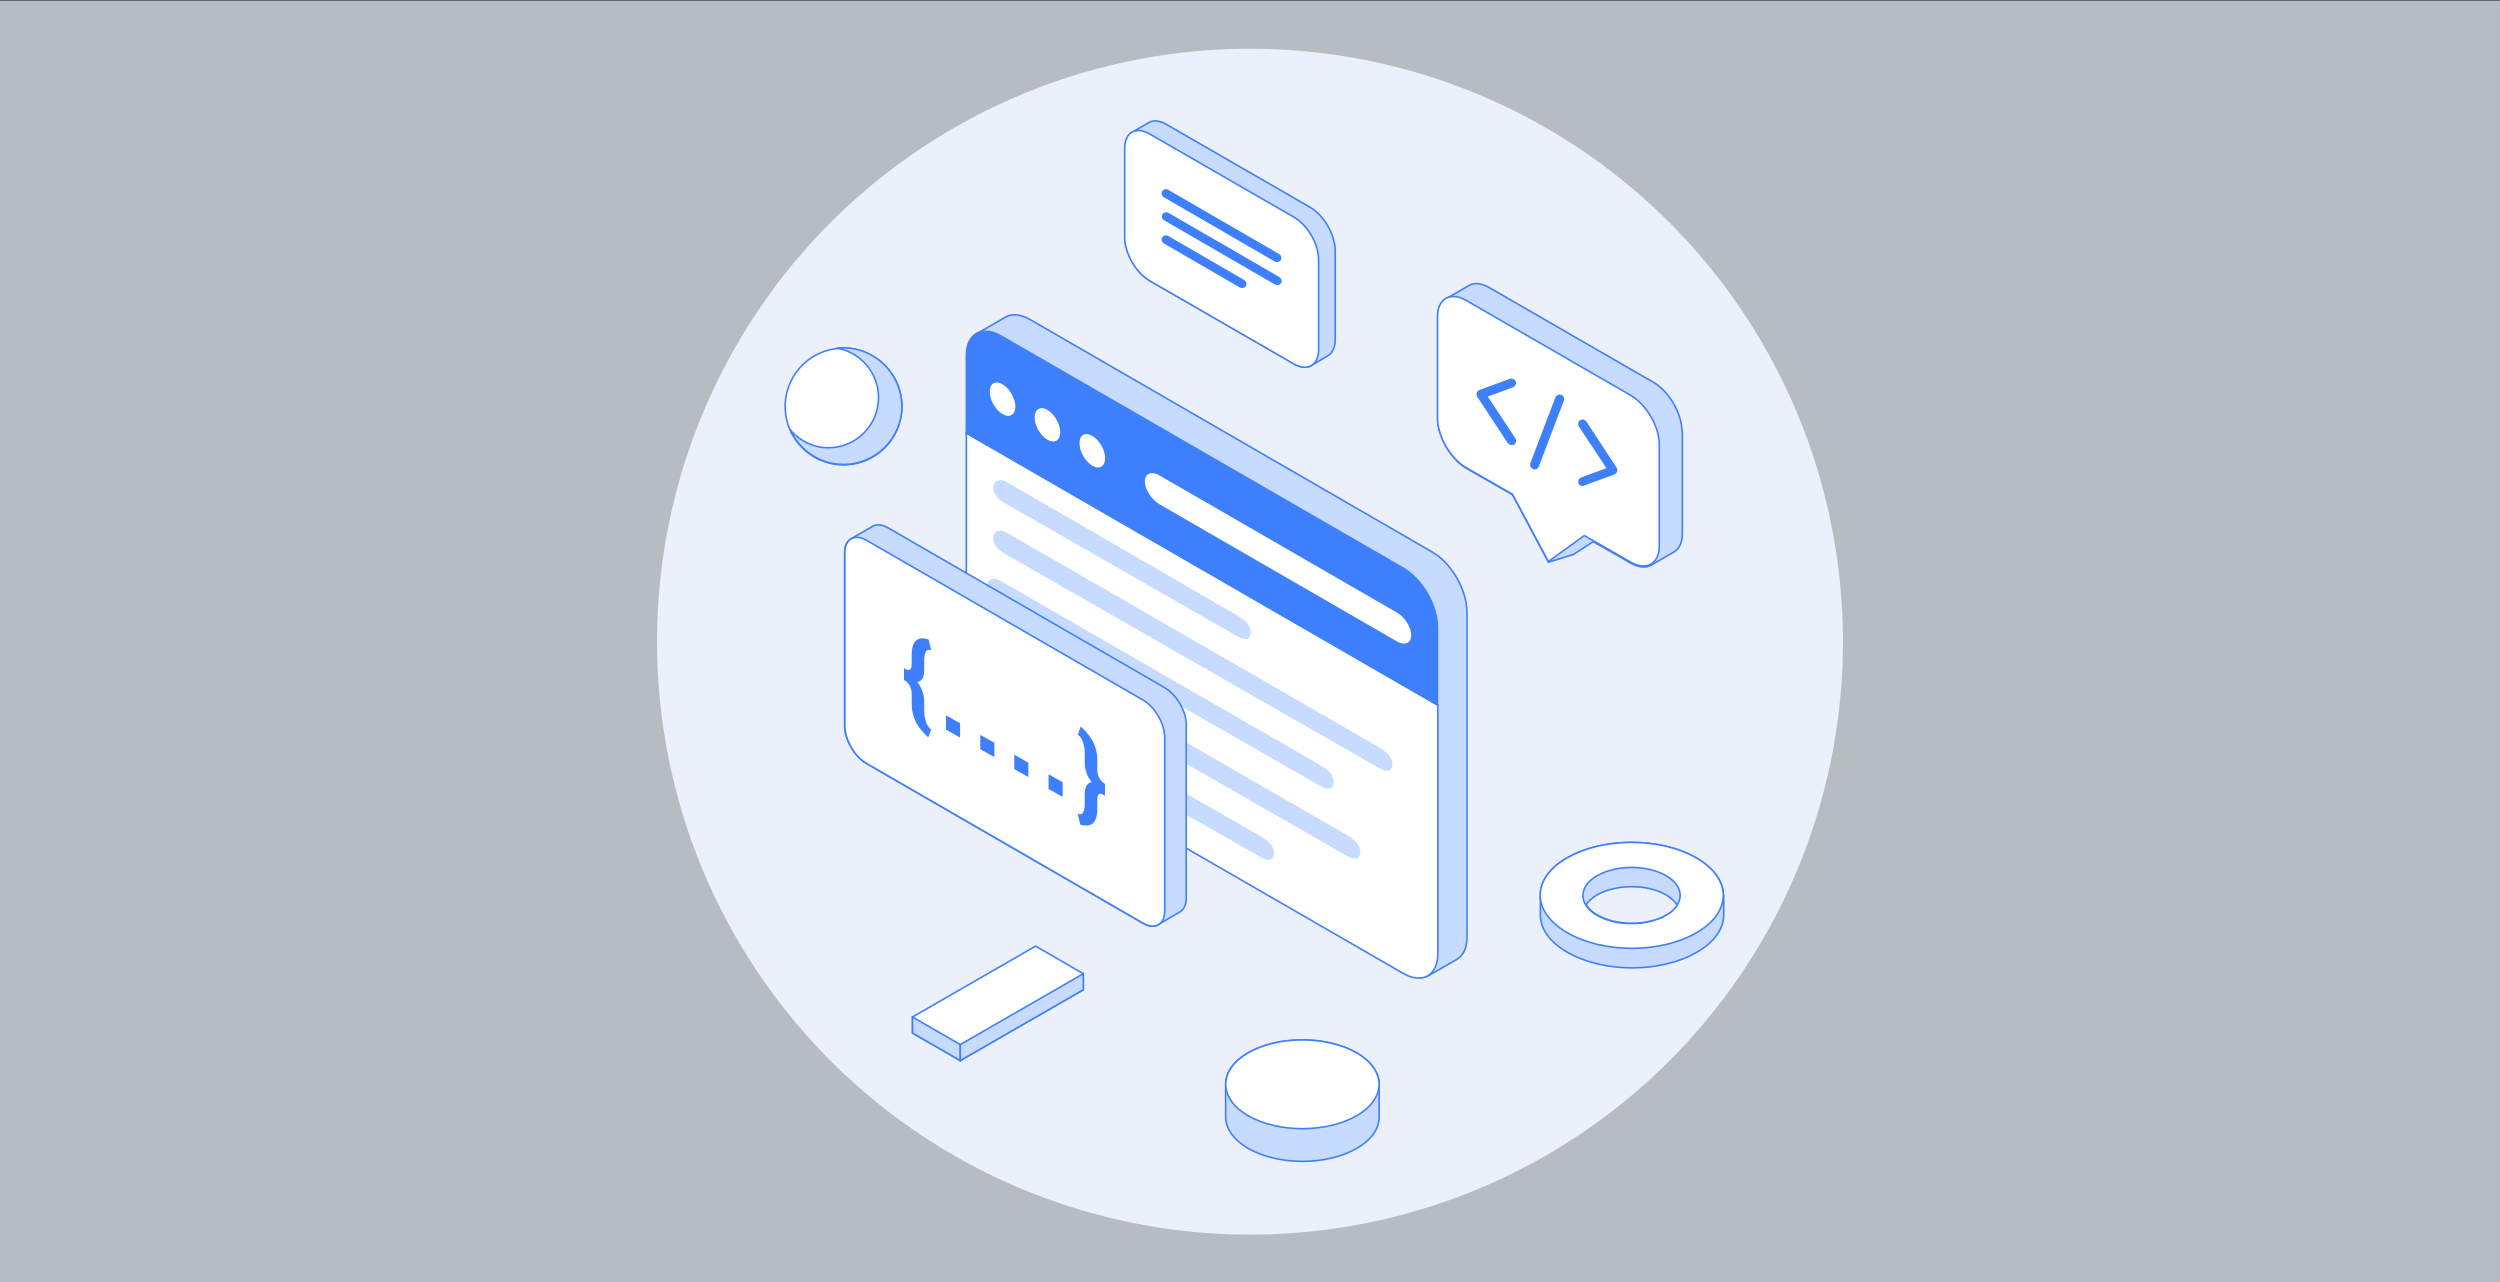 <?xml version="1.0" encoding="utf-8"?>
<!-- Generator: Adobe Illustrator 26.2.1, SVG Export Plug-In . SVG Version: 6.00 Build 0)  -->
<svg version="1.1" id="Layer_1" xmlns="http://www.w3.org/2000/svg" xmlns:xlink="http://www.w3.org/1999/xlink" x="0px" y="0px"
	 viewBox="0 0 780 400" style="enable-background:new 0 0 780 400;" xml:space="preserve">
<rect x="0" y="0" width="780" height="400" fill="#333333" stroke="none"/>
<style type="text/css">
	.st0{opacity:0.72;fill:#EBF0FA;enable-background:new    ;}
	.st1{fill:#EBF0FA;}
	.st2{fill:#FFFFFF;stroke:#3D7FFC;stroke-width:0.5;stroke-miterlimit:10;}
	.st3{fill:#C6DBFF;stroke:#3D7FFC;stroke-width:0.5;stroke-miterlimit:10;}
	.st4{fill:#EBF0FA;stroke:#3D7FFC;stroke-width:0.5;stroke-miterlimit:10;}
	.st5{fill:#3D7FFC;stroke:#3D7FFC;stroke-width:0.5;stroke-miterlimit:10;}
	.st6{fill:#FFFFFF;}
	.st7{fill:#C6DBFF;}
</style>
<path class="st0" d="M780,400.2H0V0.2h780V400.2z"/>
<circle class="st1" cx="390" cy="200.2" r="185"/>
<g>
	<g>
		<polygon class="st2" points="299.6,330.9 284.7,322.3 284.7,317.3 323.1,295.2 338,303.8 338,308.8 		"/>
	</g>
	<g>
		<polygon class="st3" points="299.6,330.9 284.7,322.3 284.7,317.3 299.6,325.9 		"/>
	</g>
	<g>
		<polygon class="st3" points="299.6,325.9 338,303.8 338,308.8 299.6,330.9 		"/>
	</g>
</g>
<g>
	<g>
		
			<ellipse transform="matrix(0.988 -0.157 0.157 0.988 -16.661 42.959)" class="st2" cx="263.1" cy="126.7" rx="18.2" ry="18.2"/>
	</g>
	<g>
		<path class="st3" d="M263.1,108.5c-0.7,0-1.4,0.1-2.1,0.1c7.4,1.2,13.1,7.7,13.1,15.4c0,8.7-7,15.7-15.7,15.7
			c-4.7,0-8.9-2.2-11.8-5.5c2.9,6.3,9.2,10.7,16.6,10.7c10.1,0,18.2-8.2,18.2-18.2C281.3,116.7,273.1,108.5,263.1,108.5z"/>
	</g>
</g>
<g>
	<g>
		<path class="st3" d="M537.7,279.4L537.7,279.4c0-4.2-2.8-8.4-8.4-11.7c-11.2-6.5-29.3-6.5-40.4,0c-5.6,3.2-8.4,7.5-8.3,11.7l0,0
			v6.1l0,0c0,4.2,2.8,8.4,8.4,11.6c11.2,6.5,29.3,6.5,40.4,0c5.6-3.2,8.4-7.4,8.4-11.7l0,0V279.4z"/>
	</g>
	<g>
		<path class="st2" d="M529.3,291c11.2-6.4,11.1-16.9,0-23.3c-11.2-6.5-29.3-6.5-40.4,0c-11.2,6.4-11.1,16.9,0.1,23.3
			C500.1,297.5,518.2,297.5,529.3,291z"/>
	</g>
	<path class="st3" d="M519.8,273.2c-5.4-3.1-13.9-3.4-19.8-0.8c-0.1,0-0.1,0-0.2,0.1c-0.5,0.2-1,0.5-1.5,0.7c-5.9,3.4-5.9,9,0,12.4
		c0.5,0.3,1,0.5,1.5,0.7c0,0,0.1,0,0.1,0.1c5.9,2.6,14.4,2.3,19.8-0.8C525.7,282.1,525.7,276.6,519.8,273.2z"/>
	<g>
		<path class="st4" d="M498.4,285.5c5.9,3.4,15.5,3.4,21.5,0c1.6-0.9,2.7-2,3.4-3.1c-0.7-1.2-1.9-2.2-3.5-3.2
			c-5.9-3.4-15.5-3.4-21.5,0c-1.6,0.9-2.7,2-3.4,3.1C495.6,283.5,496.8,284.6,498.4,285.5z"/>
	</g>
</g>
<g>
	<path class="st3" d="M446.8,172.2L321.4,99.7c-3-1.7-5.7-1.9-7.6-0.8l0,0l-8.7,5c-1.9,1.1-3.1,3.5-3.1,6.9l0,24.1v77.6
		c0,6.9,4.8,15.2,10.8,18.6l125.5,72.4c3,1.7,5.7,1.9,7.6,0.8l8.7-5l0,0c1.9-1.1,3.1-3.5,3.1-6.9V215v-24.1
		C457.6,183.9,452.8,175.6,446.8,172.2z"/>
	<g>
		<path class="st2" d="M301.5,135.1v77.6c0,6.9,4.8,15.2,10.8,18.6l125.5,72.4c6,3.4,10.8,0.7,10.8-6.2v-77.6L301.5,135.1z"/>
	</g>
	<g>
		<path class="st5" d="M448.5,195.8c0-6.9-4.8-15.2-10.8-18.6l-125.4-72.4c-6-3.4-10.8-0.7-10.8,6.2l0,24.1l147,84.9L448.5,195.8z"
			/>
	</g>
</g>
<g>
	<path class="st3" d="M524.7,133.6c0,0,0-0.1,0-0.1c0-0.3-0.1-0.7-0.1-1c0,0,0,0,0,0c-0.9-5.2-4.4-10.7-8.7-13.2l-51.3-29.6
		c-2.5-1.4-4.7-1.6-6.3-0.6l-7.1,4.1l0,0l0,0v0c-1.6,0.9-2.6,2.9-2.6,5.8l0,31.6c0,5.7,4,12.6,8.9,15.5l14.5,8.3l0.1,0.3l0,0
		l11,20.7l7.8-2.4l6.2-4l11.7,6.7c2.5,1.4,4.7,1.6,6.4,0.6l0,0l7.1-4.1c1.6-0.9,2.6-2.9,2.6-5.8v-31.6
		C524.8,134.3,524.8,134,524.7,133.6z"/>
	<g>
		<path class="st2" d="M508.7,123.3l-51.3-29.6c-4.9-2.8-8.9-0.5-8.9,5.1l0,31.6c0,5.7,4,12.6,8.9,15.5l14.5,8.3l11.2,21l11.2-8.1
			l14.5,8.3c4.9,2.8,8.9,0.5,8.9-5.1v-31.6C517.7,133.1,513.7,126.2,508.7,123.3z"/>
	</g>
	<g>
		<path class="st5" d="M493.8,151.4c-0.5,0-0.9-0.3-1.1-0.7c-0.2-0.6,0.1-1.2,0.7-1.5l8.2-3l-8.8-13.3c-0.3-0.5-0.2-1.2,0.3-1.6
			c0.5-0.3,1.2-0.2,1.6,0.3l9.5,14.5c0.2,0.3,0.2,0.7,0.1,1c-0.1,0.3-0.4,0.6-0.7,0.7l-9.5,3.5C494.1,151.4,493.9,151.4,493.8,151.4
			z M478.8,146.2c-0.1,0-0.3,0-0.4-0.1c-0.6-0.2-0.9-0.9-0.7-1.5l7.8-20.5c0.2-0.6,0.9-0.9,1.5-0.7c0.6,0.2,0.9,0.9,0.7,1.5
			l-7.8,20.5C479.7,146,479.3,146.2,478.8,146.2z M471.6,138.6c-0.4,0-0.7-0.2-1-0.5l-9.5-14.5c-0.2-0.3-0.2-0.7-0.1-1
			c0.1-0.3,0.4-0.6,0.7-0.7l9.5-3.5c0.6-0.2,1.2,0.1,1.5,0.7c0.2,0.6-0.1,1.2-0.7,1.5l-8.2,3l8.8,13.3c0.3,0.5,0.2,1.2-0.3,1.6
			C472,138.6,471.8,138.6,471.6,138.6z"/>
	</g>
</g>
<g>
	<g>
		<path class="st6" d="M308.8,122.2c0,2.6,1.8,5.7,4,7c2.2,1.3,4,0.2,4-2.3c0-2.6-1.8-5.7-4-7C310.6,118.6,308.8,119.6,308.8,122.2z
			"/>
	</g>
	<g>
		<path class="st6" d="M322.8,130.2c0,2.6,1.8,5.7,4,7c2.2,1.3,4,0.2,4-2.3c0-2.6-1.8-5.7-4-7C324.6,126.6,322.8,127.7,322.8,130.2z
			"/>
	</g>
	<g>
		<path class="st6" d="M336.8,138.3c0,2.6,1.8,5.7,4,7c2.2,1.3,4,0.2,4-2.3c0-2.6-1.8-5.7-4-7C338.6,134.7,336.8,135.7,336.8,138.3z
			"/>
	</g>
</g>
<path class="st6" d="M361.7,157.3l74.1,42.8c2.5,1.4,4.5,0.6,4.5-1.9c0-2.5-2-5.7-4.5-7.1l-74.1-42.8c-2.5-1.4-4.5-0.6-4.5,1.9
	C357.2,152.6,359.2,155.8,361.7,157.3z"/>
<path class="st7" d="M314.6,157.6l71.4,40.9c2.4,1.4,4.2,1.2,4.2-1.2c0-2.4-2-4-4.4-5.4l-71.5-41.4c-2.4-1.4-4.4-0.6-4.4,1.8
	C310,154.8,312.2,156.3,314.6,157.6z"/>
<path class="st7" d="M314.6,173.4l115.6,66.2c2.4,1.4,4.2,1.2,4.2-1.2c0-2.4-2-4-4.4-5.4l-115.7-66.7c-2.4-1.4-4.4-0.6-4.4,1.8
	C310,170.6,312.2,172.1,314.6,173.4z"/>
<path class="st7" d="M312.7,188.4l99.2,56.8c2.4,1.4,4.2,1.2,4.2-1.2c0-2.4-2-4-4.4-5.4l-99.4-57.3c-2.4-1.4-4.4-0.6-4.4,1.8
	C308,185.5,310.3,187,312.7,188.4z"/>
<path class="st7" d="M321,210.2l99.2,56.8c2.4,1.4,4.2,1.2,4.2-1.2c0-2.4-2-4-4.4-5.4l-99.4-57.3c-2.4-1.4-4.4-0.6-4.4,1.8
	C316.3,207.4,318.6,208.8,321,210.2z"/>
<path class="st7" d="M314.6,222.6l78.7,44.8c2.4,1.4,4.2,1.2,4.2-1.2c0-2.4-2-4-4.4-5.4l-78.8-45.2c-2.4-1.4-4.4-0.6-4.4,1.8
	C310,219.7,312.2,221.2,314.6,222.6z"/>
<g>
	<path class="st3" d="M370.1,225.5c-0.3-4.2-3.2-8.9-6.8-11l-86.2-49.8c-1.9-1.1-3.6-1.2-4.8-0.5v0l-6.8,3.9c-1.2,0.7-2,2.2-2,4.4
		v53.9c0,4.3,3.1,9.6,6.8,11.8l86.2,49.8c1.9,1.1,3.6,1.2,4.8,0.5l0,0l0,0c0,0,0,0,0,0l6.7-3.9l0,0c1.3-0.7,2.1-2.2,2.1-4.4v-53.9
		C370.2,226.1,370.2,225.8,370.1,225.5z"/>
	<g>
		<path class="st2" d="M363.4,284.1c0,4.3-3,6.1-6.8,3.9l-86.2-49.8c-3.8-2.2-6.8-7.4-6.8-11.8v-53.9c0-4.3,3-6.1,6.8-3.9l86.2,49.8
			c3.8,2.2,6.8,7.4,6.8,11.8L363.4,284.1z"/>
	</g>
	<path class="st5" d="M289.5,229.6c-1.7-1.6-3-3.2-3.7-4.8c-0.7-1.6-1.1-3.3-1.1-5.1v-3.1c0-1-0.2-1.9-0.6-2.7
		c-0.4-0.8-1-1.4-1.8-1.9v-3.1c0.8,0.5,1.4,0.5,1.8,0.2c0.4-0.3,0.6-1,0.6-2v-3.1c0-1.7,0.4-3,1.1-3.8c0.7-0.8,2-1,3.7-0.5l0.7,2.8
		c-0.8-0.1-1.3,0.1-1.6,0.8c-0.3,0.6-0.5,1.6-0.5,2.8v3.1c0,1.1-0.2,1.9-0.6,2.5c-0.4,0.6-1,0.9-1.8,0.9c0.8,0.9,1.4,1.9,1.8,3
		c0.4,1.1,0.6,2.1,0.6,3.1v3.1c0,1.2,0.2,2.3,0.5,3.3c0.3,1,0.8,1.9,1.6,2.6L289.5,229.6z M299.3,229.7l-3.9-2.2v-3.9l3.9,2.2V229.7
		z M310,235.8l-3.9-2.2v-3.9l3.9,2.2V235.8z M320.6,242l-3.9-2.2v-3.9l3.9,2.2V242z M331.3,248.2l-3.9-2.2V242l3.9,2.2V248.2z
		 M336.6,254.3c0.8,0.1,1.3-0.1,1.6-0.8c0.3-0.6,0.5-1.6,0.5-2.8v-3.1c0-1.1,0.2-1.9,0.6-2.5c0.4-0.6,1-0.9,1.9-0.8
		c-0.8-0.9-1.5-1.9-1.9-3c-0.4-1.1-0.6-2.1-0.6-3.2v-3.1c0-1.2-0.2-2.3-0.5-3.3c-0.3-1-0.8-1.9-1.6-2.6l0.7-2
		c1.7,1.6,2.9,3.2,3.7,4.8c0.7,1.6,1.1,3.3,1.1,5.1v3.1c0,1,0.2,1.9,0.6,2.7c0.4,0.8,1,1.4,1.8,1.9v3.1c-0.8-0.5-1.4-0.5-1.8-0.2
		c-0.4,0.3-0.6,1-0.6,2v3.1c0,1.7-0.4,3-1.1,3.8c-0.7,0.8-2,1-3.7,0.6L336.6,254.3z"/>
</g>
<g>
	<g>
		<path class="st3" d="M408.8,64.7l-44.9-25.9c-2.1-1.2-4-1.4-5.4-0.6l0,0l-5.2,3l0,0c-1.4,0.8-2.3,2.6-2.3,5.1v27.7
			c0,5,3.5,11.1,7.8,13.6l44.9,25.9c2.1,1.2,4,1.4,5.4,0.6l0,0l0.1-0.1c0,0,0,0,0,0l5.1-3c1.4-0.8,2.3-2.6,2.3-5.1V78.3
			C416.6,73.3,413.1,67.2,408.8,64.7z"/>
	</g>
	<g>
		<path class="st2" d="M403.6,67.7l-44.9-25.9c-4.3-2.5-7.8-0.5-7.8,4.5v27.7c0,5,3.5,11.1,7.8,13.6l44.9,25.9
			c4.3,2.5,7.8,0.5,7.8-4.5l0-27.7C411.5,76.2,408,70.2,403.6,67.7z"/>
	</g>
	<g>
		<path class="st5" d="M387.6,89.6c-0.2,0-0.4,0-0.6-0.1l-23.8-13.8c-0.5-0.3-0.7-1-0.4-1.5c0.3-0.5,1-0.7,1.5-0.4l23.8,13.8
			c0.5,0.3,0.7,1,0.4,1.5C388.4,89.4,388,89.6,387.6,89.6z M398.6,88.7c-0.2,0-0.4,0-0.6-0.1l-34.7-20.1c-0.5-0.3-0.7-1-0.4-1.5
			c0.3-0.5,1-0.7,1.5-0.4l34.7,20.1c0.5,0.3,0.7,1,0.4,1.5C399.3,88.5,398.9,88.7,398.6,88.7z M398.5,81.5c-0.2,0-0.4,0-0.6-0.1
			l-34.7-20.1c-0.5-0.3-0.7-1-0.4-1.5c0.3-0.5,1-0.7,1.5-0.4l34.7,20.1c0.5,0.3,0.7,1,0.4,1.5C399.3,81.3,398.9,81.5,398.5,81.5z"/>
	</g>
</g>
<g>
	<g>
		<path class="st3" d="M430.3,338.3L430.3,338.3c0-3.5-2.4-7.1-7-9.8c-9.4-5.4-24.6-5.4-33.9,0c-4.7,2.7-7,6.3-7,9.8h0v10.2h0
			c0,3.5,2.4,7.1,7,9.8c9.4,5.4,24.5,5.4,33.9,0c4.7-2.7,7-6.2,7-9.8l0,0V338.3z"/>
	</g>
	<g>
		<path class="st2" d="M423.3,348.1c9.3-5.4,9.3-14.2,0-19.6c-9.4-5.4-24.6-5.4-33.9,0c-9.3,5.4-9.3,14.2,0,19.6
			C398.8,353.5,413.9,353.5,423.3,348.1z"/>
	</g>
</g>
</svg>
